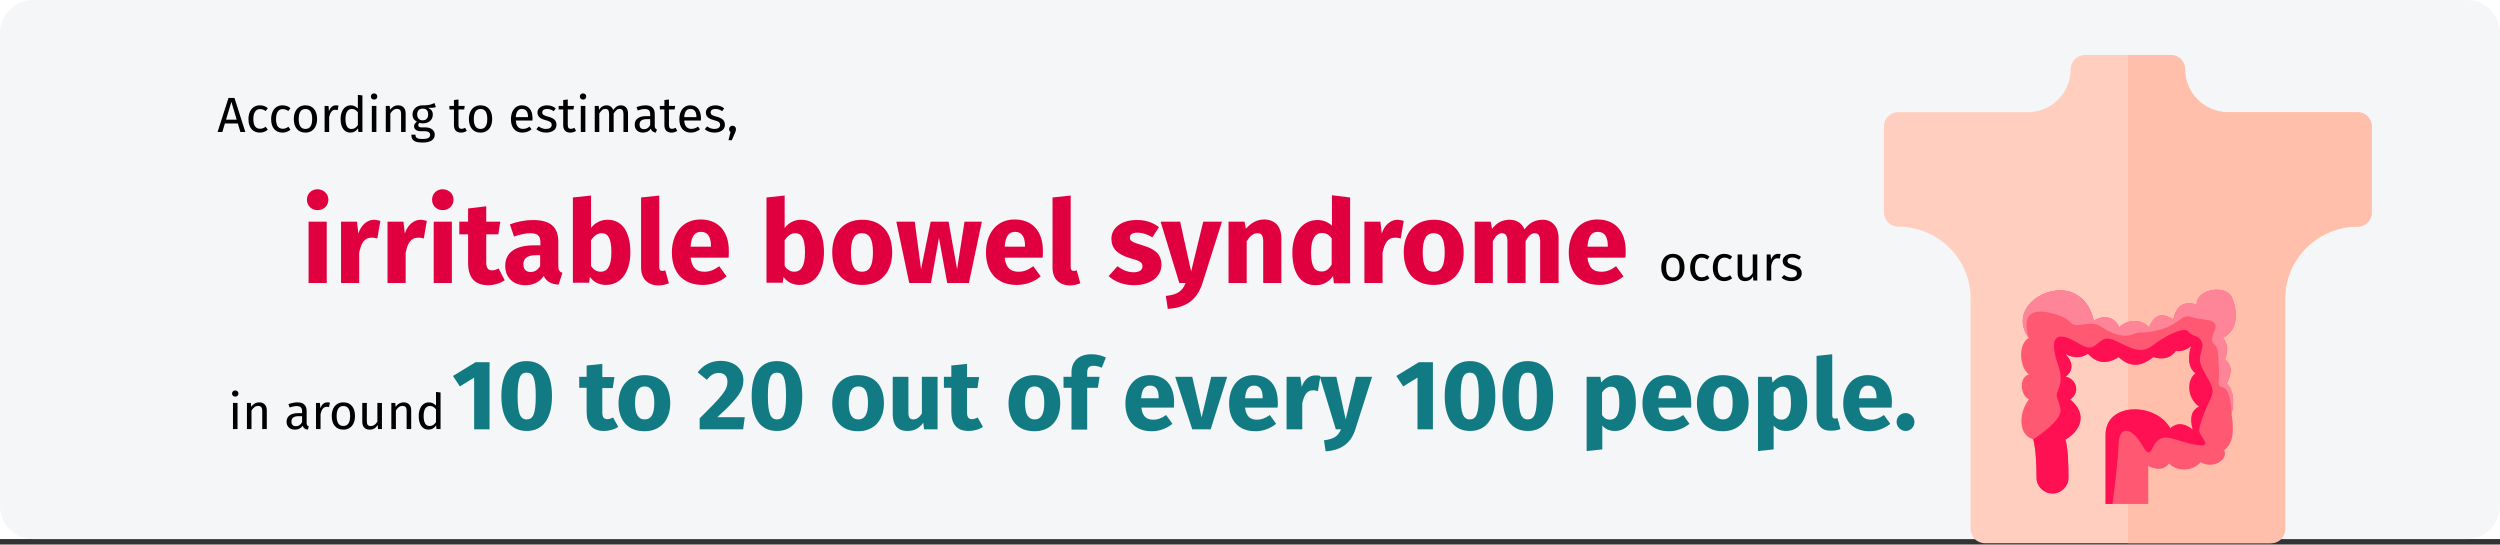 <?xml version="1.0" encoding="UTF-8"?>
<svg width="909px" height="198px" viewBox="0 0 909 198" version="1.1" xmlns="http://www.w3.org/2000/svg" xmlns:xlink="http://www.w3.org/1999/xlink">
    <rect x="0" y="0" width="909" height="198" fill="#333333" stroke="none"/>
    <title>reizdarmsyndrom-haeufigkeit-en</title>
    <g id="Page-1" stroke="none" stroke-width="1" fill="none" fill-rule="evenodd">
        <g id="vorlage" transform="translate(2, -2246)">
            <g id="reizdarmsyndrom-haeufigkeit-en" transform="translate(-2, 2246)">
                <g id="reizdarmsyndrom">
                    <rect id="Rectangle" fill="#FFFFFF" x="0" y="0" width="909" height="196"></rect>
                    <g id="Group">
                        <g id="Mask" fill="#F5F6F7">
                            <path d="M12,0 L897,0 C903.6,0 909,5.4 909,12 L909,184 C909,190.6 903.6,196 897,196 L12,196 C5.4,196 0,190.6 0,184 L0,12 C0,5.4 5.4,0 12,0 Z" id="path-1_00000008859091395191851460000014641249945709297340_"></path>
                        </g>
                        <g id="urticaria" transform="translate(685, 20)" fill-rule="nonzero">
                            <g id="Group">
                                <path d="M172.2,20.8 L125.1,20.8 C116.5,20.8 109.5,13.8 109.5,5.2 C109.5,2.3 107.2,8.8817842e-16 104.3,8.8817842e-16 L73.1,8.8817842e-16 C70.2,8.8817842e-16 67.9,2.3 67.9,5.2 C67.9,13.8 60.9,20.8 52.3,20.8 L5.2,20.8 C2.3,20.8 0,23.1 0,26 L0,57.2 C0,60.1 2.3,62.4 5.2,62.4 C19.5,62.4 31.5,74 31.5,88.4 L31.5,172.3 C31.5,175.2 33.8,177.5 36.7,177.5 L140.7,177.5 C143.6,177.5 145.9,175.2 145.9,172.3 L145.9,88.4 C145.9,74.1 157.9,62.4 172.2,62.4 C175.1,62.4 177.4,60.1 177.4,57.2 L177.4,26 C177.4,23.1 175.1,20.8 172.2,20.8 Z" id="Path" fill="#FFCEBF"></path>
                                <path d="M177.4,26 L177.4,57.2 C177.4,60.1 175.1,62.4 172.2,62.4 C157.9,62.4 145.9,74 145.9,88.4 L145.9,172.3 C145.9,175.2 143.6,177.5 140.7,177.5 L88.7,177.5 L88.7,0 L104.3,0 C107.2,0 109.5,2.3 109.5,5.2 C109.5,13.8 116.5,20.8 125.1,20.8 L172.2,20.8 C175.1,20.8 177.4,23.1 177.4,26 Z" id="Path_00000013911164620039638170000009014705303117204123_" fill="#FFBFAB"></path>
                                <g id="colon" transform="translate(49.877, 85.328)">
                                    <path d="M4.419,54.411 C5.319,57.611 5.619,63.511 5.619,68.411 C5.619,71.511 8.219,74.111 11.419,74.111 C14.619,74.111 17.219,71.511 17.219,68.411 C17.219,63.411 17.019,57.511 16.119,54.511 C21.519,51.411 24.419,45.311 17.819,39.911 C21.319,37.711 20.519,32.711 16.219,31.611 C18.819,29.711 19.219,26.511 16.019,23.311 C19.019,25.011 21.719,24.911 24.319,23.311 C27.419,26.711 31.019,27.311 35.519,24.511 C39.019,27.911 43.119,28.511 48.019,24.511 C51.219,25.411 54.119,25.211 56.219,22.311 C58.119,22.511 60.019,22.011 61.819,20.511 C60.919,23.311 60.219,28.011 63.419,30.411 C60.319,32.611 60.119,39.211 64.719,42.511 C61.919,43.811 61.219,46.611 62.419,50.911 C59.619,48.611 56.819,48.111 54.219,50.411 C49.019,40.911 30.719,40.811 30.719,52.711 L30.719,77.911 L46.219,77.911 L46.219,64.111 C49.319,65.611 51.919,65.611 53.819,63.211 C56.819,66.311 62.519,66.011 65.319,62.711 C69.619,65.411 75.519,61.811 73.819,58.311 C77.319,55.811 77.419,50.911 76.519,45.311 C77.619,40.411 77.219,36.611 74.819,34.111 C76.619,30.411 76.819,27.411 74.119,25.311 C75.319,22.411 75.319,19.811 73.319,17.511 C78.319,15.211 79.319,9.011 76.519,2.511 C74.019,-1.989 63.619,-0.089 63.819,5.411 C59.319,4.011 56.419,5.711 55.319,10.811 C51.719,8.511 48.619,8.511 46.519,13.711 C44.019,10.711 38.919,10.511 35.619,13.711 C34.519,10.311 30.219,8.711 26.419,11.311 C24.619,2.411 16.919,-2.489 7.519,1.811 C-0.381,5.911 -0.881,12.911 2.819,17.511 C-1.281,19.811 -0.581,28.311 2.819,30.811 C-1.181,32.011 0.019,39.011 2.919,39.811 C-0.681,44.211 -1.481,52.711 4.419,54.411 L4.419,54.411 Z" id="Path_00000035524798407526449370000015994773785847879085_" fill="#FF5872"></path>
                                    <path d="M65.719,28.211 C63.719,23.911 66.719,21.811 65.719,19.111 C64.719,16.411 62.419,17.311 60.819,15.211 C59.219,13.111 51.619,17.311 47.619,20.411 C43.719,23.511 39.719,21.211 35.019,18.911 C30.319,16.611 29.919,18.111 26.719,20.411 C23.519,22.711 20.019,17.911 15.319,17.111 C10.619,16.311 11.819,22.511 13.119,26.411 C14.519,30.311 14.919,33.211 13.519,36.311 C12.119,39.411 13.719,39.411 14.319,43.611 C14.919,47.811 4.419,54.411 4.419,54.411 C5.319,57.611 5.619,63.511 5.619,68.411 C5.619,71.511 8.219,74.111 11.419,74.111 C14.619,74.111 17.219,71.511 17.219,68.411 C17.219,63.411 17.019,57.511 16.119,54.511 C21.519,51.411 24.419,45.311 17.819,39.911 C21.319,37.711 20.519,32.711 16.219,31.611 C18.819,29.711 19.219,26.511 16.019,23.311 C19.019,25.011 21.719,24.911 24.319,23.311 C27.419,26.711 31.019,27.311 35.519,24.511 C39.019,27.911 43.119,28.511 48.019,24.511 C51.219,25.411 54.119,25.211 56.219,22.311 C58.119,22.511 60.019,22.011 61.819,20.511 C60.919,23.311 60.219,28.011 63.419,30.411 C60.319,32.611 60.119,39.211 64.719,42.511 C61.919,43.811 61.219,46.611 62.419,50.911 C59.619,48.611 56.819,48.111 54.219,50.411 C49.019,40.911 30.719,40.811 30.719,52.711 L30.719,77.911 L33.219,77.911 C34.019,71.811 35.319,61.511 35.419,56.411 C35.619,48.911 40.419,50.311 43.919,56.411 C47.419,62.511 46.919,56.911 50.019,54.611 C53.119,52.311 57.119,55.411 63.619,56.411 C70.119,57.511 65.219,53.611 64.819,51.611 C64.419,49.611 67.419,42.611 69.119,39.111 C70.819,35.511 67.619,32.511 65.719,28.211 Z" id="Path_00000026864381955585357880000015890848689373967545_" fill="#FF1053"></path>
                                    <path d="M74.819,34.111 C76.619,30.411 76.819,27.411 74.119,25.311 C75.319,22.411 75.319,19.811 73.319,17.511 C78.319,15.211 79.319,9.011 76.519,2.511 C74.019,-1.989 63.619,-0.089 63.819,5.411 C59.319,4.011 56.419,5.711 55.319,10.811 C51.719,8.511 48.619,8.511 46.519,13.711 C44.019,10.711 38.919,10.511 35.619,13.711 C34.519,10.311 30.219,8.711 26.419,11.311 C24.619,2.411 16.919,-2.489 7.519,1.811 C-0.381,5.911 -0.881,12.911 2.819,17.511 C2.819,17.511 -1.581,6.111 9.419,8.211 C20.419,10.311 16.319,13.711 22.019,12.711 C27.719,11.711 28.319,13.111 30.919,14.611 C33.519,16.111 37.419,17.511 40.719,16.211 C44.019,14.811 42.919,16.411 50.119,14.611 C57.419,12.811 58.419,8.611 61.919,9.911 C65.419,11.311 72.319,10.111 70.419,14.611 C68.519,19.111 69.719,19.211 70.719,20.411 C71.719,21.611 71.519,22.511 71.919,28.211 C72.319,33.911 70.619,34.811 73.519,35.611 C76.419,36.511 76.519,45.211 76.519,45.211 C77.719,40.311 77.219,36.511 74.819,34.111 L74.819,34.111 Z" id="Path_00000093140399108290201760000006207271207568140718_" fill="#FE8598"></path>
                                </g>
                            </g>
                        </g>
                    </g>
                </g>
                <path d="M80.836,48 L81.772,44.886 L86.47,44.886 L87.406,48 L89.206,48 L85.246,35.598 L83.086,35.598 L79.108,48 L80.836,48 Z M86.056,43.5 L82.186,43.5 L84.13,37.02 L86.056,43.5 Z M94.48,48.216 C95.548,48.216 96.514,47.868 97.378,47.172 L97.378,47.172 L96.622,46.092 C96.238,46.344 95.89,46.527 95.578,46.641 C95.266,46.755 94.924,46.812 94.552,46.812 C93.772,46.812 93.172,46.527 92.752,45.957 C92.332,45.387 92.122,44.502 92.122,43.302 C92.122,42.102 92.335,41.196 92.761,40.584 C93.187,39.972 93.784,39.666 94.552,39.666 C94.936,39.666 95.287,39.723 95.605,39.837 C95.923,39.951 96.25,40.128 96.586,40.368 L96.586,40.368 L97.378,39.324 C96.946,38.964 96.496,38.703 96.028,38.541 C95.56,38.379 95.044,38.298 94.48,38.298 C93.628,38.298 92.893,38.508 92.275,38.928 C91.657,39.348 91.18,39.936 90.844,40.692 C90.508,41.448 90.34,42.33 90.34,43.338 C90.34,44.862 90.709,46.056 91.447,46.92 C92.185,47.784 93.196,48.216 94.48,48.216 Z M102.724,48.216 C103.792,48.216 104.758,47.868 105.622,47.172 L105.622,47.172 L104.866,46.092 C104.482,46.344 104.134,46.527 103.822,46.641 C103.51,46.755 103.168,46.812 102.796,46.812 C102.016,46.812 101.416,46.527 100.996,45.957 C100.576,45.387 100.366,44.502 100.366,43.302 C100.366,42.102 100.579,41.196 101.005,40.584 C101.431,39.972 102.028,39.666 102.796,39.666 C103.18,39.666 103.531,39.723 103.849,39.837 C104.167,39.951 104.494,40.128 104.83,40.368 L104.83,40.368 L105.622,39.324 C105.19,38.964 104.74,38.703 104.272,38.541 C103.804,38.379 103.288,38.298 102.724,38.298 C101.872,38.298 101.137,38.508 100.519,38.928 C99.901,39.348 99.424,39.936 99.088,40.692 C98.752,41.448 98.584,42.33 98.584,43.338 C98.584,44.862 98.953,46.056 99.691,46.92 C100.429,47.784 101.44,48.216 102.724,48.216 Z M111.058,48.216 C111.934,48.216 112.69,48.009 113.326,47.595 C113.962,47.181 114.448,46.599 114.784,45.849 C115.12,45.099 115.288,44.232 115.288,43.248 C115.288,41.724 114.919,40.518 114.181,39.63 C113.443,38.742 112.408,38.298 111.076,38.298 C110.188,38.298 109.426,38.505 108.79,38.919 C108.154,39.333 107.668,39.915 107.332,40.665 C106.996,41.415 106.828,42.282 106.828,43.266 C106.828,44.79 107.2,45.996 107.944,46.884 C108.688,47.772 109.726,48.216 111.058,48.216 Z M111.058,46.884 C109.426,46.884 108.61,45.678 108.61,43.266 C108.61,40.842 109.432,39.63 111.076,39.63 C112.696,39.63 113.506,40.836 113.506,43.248 C113.506,45.672 112.69,46.884 111.058,46.884 Z M119.68,48 L119.68,42.582 C119.884,41.67 120.166,40.998 120.526,40.566 C120.886,40.134 121.36,39.918 121.948,39.918 C122.212,39.918 122.488,39.954 122.776,40.026 L122.776,40.026 L123.082,38.406 C122.794,38.334 122.482,38.298 122.146,38.298 C121.57,38.298 121.066,38.478 120.634,38.838 C120.202,39.198 119.86,39.732 119.608,40.44 L119.608,40.44 L119.446,38.514 L118.024,38.514 L118.024,48 L119.68,48 Z M127.42,48.216 C127.996,48.216 128.518,48.081 128.986,47.811 C129.454,47.541 129.844,47.166 130.156,46.686 L130.156,46.686 L130.318,48 L131.776,48 L131.776,34.698 L130.12,34.5 L130.12,39.468 C129.388,38.688 128.536,38.298 127.564,38.298 C126.808,38.298 126.148,38.511 125.584,38.937 C125.02,39.363 124.588,39.954 124.288,40.71 C123.988,41.466 123.838,42.33 123.838,43.302 C123.838,44.802 124.153,45.996 124.783,46.884 C125.413,47.772 126.292,48.216 127.42,48.216 Z M127.78,46.902 C127.084,46.902 126.55,46.602 126.178,46.002 C125.806,45.402 125.62,44.49 125.62,43.266 C125.62,42.054 125.821,41.142 126.223,40.53 C126.625,39.918 127.192,39.612 127.924,39.612 C128.368,39.612 128.767,39.717 129.121,39.927 C129.475,40.137 129.808,40.446 130.12,40.854 L130.12,40.854 L130.12,45.498 C129.784,45.966 129.436,46.317 129.076,46.551 C128.716,46.785 128.284,46.902 127.78,46.902 Z M136.006,36.21 C136.354,36.21 136.636,36.105 136.852,35.895 C137.068,35.685 137.176,35.418 137.176,35.094 C137.176,34.77 137.068,34.5 136.852,34.284 C136.636,34.068 136.354,33.96 136.006,33.96 C135.67,33.96 135.394,34.068 135.178,34.284 C134.962,34.5 134.854,34.77 134.854,35.094 C134.854,35.418 134.962,35.685 135.178,35.895 C135.394,36.105 135.67,36.21 136.006,36.21 Z M136.852,48 L136.852,38.514 L135.196,38.514 L135.196,48 L136.852,48 Z M141.928,48 L141.928,41.268 C142.264,40.728 142.624,40.314 143.008,40.026 C143.392,39.738 143.836,39.594 144.34,39.594 C144.832,39.594 145.204,39.732 145.456,40.008 C145.708,40.284 145.834,40.758 145.834,41.43 L145.834,41.43 L145.834,48 L147.49,48 L147.49,41.196 C147.49,40.296 147.247,39.588 146.761,39.072 C146.275,38.556 145.6,38.298 144.736,38.298 C144.136,38.298 143.587,38.442 143.089,38.73 C142.591,39.018 142.174,39.414 141.838,39.918 L141.838,39.918 L141.694,38.514 L140.272,38.514 L140.272,48 L141.928,48 Z M153.628,51.834 C155.08,51.834 156.184,51.585 156.94,51.087 C157.696,50.589 158.074,49.878 158.074,48.954 C158.074,48.45 157.939,48 157.669,47.604 C157.399,47.208 157.018,46.896 156.526,46.668 C156.034,46.44 155.47,46.326 154.834,46.326 L154.834,46.326 L153.322,46.326 C152.494,46.326 152.08,46.068 152.08,45.552 C152.08,45.384 152.122,45.219 152.206,45.057 C152.29,44.895 152.404,44.766 152.548,44.67 C152.92,44.79 153.322,44.85 153.754,44.85 C154.87,44.85 155.752,44.55 156.4,43.95 C157.048,43.35 157.372,42.576 157.372,41.628 C157.372,40.536 156.814,39.738 155.698,39.234 C156.322,39.234 156.85,39.216 157.282,39.18 C157.714,39.144 158.11,39.066 158.47,38.946 L158.47,38.946 L157.984,37.452 C157.504,37.668 157.099,37.833 156.769,37.947 C156.439,38.061 156.022,38.151 155.518,38.217 C155.014,38.283 154.39,38.31 153.646,38.298 C152.962,38.298 152.341,38.439 151.783,38.721 C151.225,39.003 150.787,39.396 150.469,39.9 C150.151,40.404 149.992,40.974 149.992,41.61 C149.992,42.222 150.121,42.741 150.379,43.167 C150.637,43.593 151.042,43.95 151.594,44.238 C151.258,44.466 151,44.724 150.82,45.012 C150.64,45.3 150.55,45.6 150.55,45.912 C150.55,46.428 150.757,46.857 151.171,47.199 C151.585,47.541 152.194,47.712 152.998,47.712 L152.998,47.712 L154.492,47.712 C155.092,47.712 155.56,47.826 155.896,48.054 C156.232,48.282 156.4,48.618 156.4,49.062 C156.4,49.554 156.187,49.923 155.761,50.169 C155.335,50.415 154.624,50.538 153.628,50.538 C152.944,50.538 152.416,50.481 152.044,50.367 C151.672,50.253 151.414,50.085 151.27,49.863 C151.126,49.641 151.054,49.338 151.054,48.954 L151.054,48.954 L149.56,48.954 C149.56,49.614 149.686,50.154 149.938,50.574 C150.19,50.994 150.613,51.309 151.207,51.519 C151.801,51.729 152.608,51.834 153.628,51.834 Z M153.682,43.752 C153.046,43.752 152.554,43.557 152.206,43.167 C151.858,42.777 151.684,42.258 151.684,41.61 C151.684,40.974 151.855,40.461 152.197,40.071 C152.539,39.681 153.022,39.486 153.646,39.486 C155.002,39.486 155.68,40.188 155.68,41.592 C155.68,42.276 155.509,42.807 155.167,43.185 C154.825,43.563 154.33,43.752 153.682,43.752 Z M167.614,48.216 C168.406,48.216 169.114,48 169.738,47.568 L169.738,47.568 L169.108,46.47 C168.64,46.722 168.22,46.848 167.848,46.848 C167.44,46.848 167.149,46.737 166.975,46.515 C166.801,46.293 166.714,45.936 166.714,45.444 L166.714,45.444 L166.714,39.792 L168.784,39.792 L168.964,38.514 L166.714,38.514 L166.714,36.174 L165.058,36.372 L165.058,38.514 L163.402,38.514 L163.402,39.792 L165.058,39.792 L165.058,45.516 C165.058,46.392 165.283,47.061 165.733,47.523 C166.183,47.985 166.81,48.216 167.614,48.216 Z M174.724,48.216 C175.6,48.216 176.356,48.009 176.992,47.595 C177.628,47.181 178.114,46.599 178.45,45.849 C178.786,45.099 178.954,44.232 178.954,43.248 C178.954,41.724 178.585,40.518 177.847,39.63 C177.109,38.742 176.074,38.298 174.742,38.298 C173.854,38.298 173.092,38.505 172.456,38.919 C171.82,39.333 171.334,39.915 170.998,40.665 C170.662,41.415 170.494,42.282 170.494,43.266 C170.494,44.79 170.866,45.996 171.61,46.884 C172.354,47.772 173.392,48.216 174.724,48.216 Z M174.724,46.884 C173.092,46.884 172.276,45.678 172.276,43.266 C172.276,40.842 173.098,39.63 174.742,39.63 C176.362,39.63 177.172,40.836 177.172,43.248 C177.172,45.672 176.356,46.884 174.724,46.884 Z M189.97,48.216 C191.17,48.216 192.274,47.82 193.282,47.028 L193.282,47.028 L192.562,46.038 C192.142,46.326 191.74,46.536 191.356,46.668 C190.972,46.8 190.552,46.866 190.096,46.866 C189.376,46.866 188.788,46.62 188.332,46.128 C187.876,45.636 187.612,44.868 187.54,43.824 L187.54,43.824 L193.588,43.824 C193.612,43.536 193.624,43.254 193.624,42.978 C193.624,41.514 193.288,40.368 192.616,39.54 C191.944,38.712 190.978,38.298 189.718,38.298 C188.914,38.298 188.215,38.514 187.621,38.946 C187.027,39.378 186.571,39.975 186.253,40.737 C185.935,41.499 185.776,42.372 185.776,43.356 C185.776,44.868 186.145,46.056 186.883,46.92 C187.621,47.784 188.65,48.216 189.97,48.216 Z M191.986,42.6 L187.54,42.6 C187.66,40.608 188.398,39.612 189.754,39.612 C190.498,39.612 191.056,39.858 191.428,40.35 C191.8,40.842 191.986,41.556 191.986,42.492 L191.986,42.492 L191.986,42.6 Z M198.592,48.216 C199.636,48.216 200.521,47.97 201.247,47.478 C201.973,46.986 202.336,46.272 202.336,45.336 C202.336,44.544 202.075,43.92 201.553,43.464 C201.031,43.008 200.242,42.648 199.186,42.384 C198.418,42.18 197.887,41.97 197.593,41.754 C197.299,41.538 197.152,41.238 197.152,40.854 C197.152,40.47 197.308,40.167 197.62,39.945 C197.932,39.723 198.358,39.612 198.898,39.612 C199.33,39.612 199.741,39.678 200.131,39.81 C200.521,39.942 200.932,40.146 201.364,40.422 L201.364,40.422 L202.066,39.378 C201.598,39.018 201.106,38.748 200.59,38.568 C200.074,38.388 199.492,38.298 198.844,38.298 C198.196,38.298 197.611,38.409 197.089,38.631 C196.567,38.853 196.159,39.165 195.865,39.567 C195.571,39.969 195.424,40.416 195.424,40.908 C195.424,41.592 195.649,42.156 196.099,42.6 C196.549,43.044 197.278,43.398 198.286,43.662 C198.91,43.83 199.384,43.989 199.708,44.139 C200.032,44.289 200.26,44.463 200.392,44.661 C200.524,44.859 200.59,45.12 200.59,45.444 C200.59,45.888 200.407,46.239 200.041,46.497 C199.675,46.755 199.18,46.884 198.556,46.884 C197.584,46.884 196.696,46.578 195.892,45.966 L195.892,45.966 L195.01,46.974 C195.958,47.802 197.152,48.216 198.592,48.216 Z M207.34,48.216 C208.132,48.216 208.84,48 209.464,47.568 L209.464,47.568 L208.834,46.47 C208.366,46.722 207.946,46.848 207.574,46.848 C207.166,46.848 206.875,46.737 206.701,46.515 C206.527,46.293 206.44,45.936 206.44,45.444 L206.44,45.444 L206.44,39.792 L208.51,39.792 L208.69,38.514 L206.44,38.514 L206.44,36.174 L204.784,36.372 L204.784,38.514 L203.128,38.514 L203.128,39.792 L204.784,39.792 L204.784,45.516 C204.784,46.392 205.009,47.061 205.459,47.523 C205.909,47.985 206.536,48.216 207.34,48.216 Z M211.984,36.21 C212.332,36.21 212.614,36.105 212.83,35.895 C213.046,35.685 213.154,35.418 213.154,35.094 C213.154,34.77 213.046,34.5 212.83,34.284 C212.614,34.068 212.332,33.96 211.984,33.96 C211.648,33.96 211.372,34.068 211.156,34.284 C210.94,34.5 210.832,34.77 210.832,35.094 C210.832,35.418 210.94,35.685 211.156,35.895 C211.372,36.105 211.648,36.21 211.984,36.21 Z M212.83,48 L212.83,38.514 L211.174,38.514 L211.174,48 L212.83,48 Z M217.906,48 L217.906,41.268 C218.266,40.704 218.608,40.284 218.932,40.008 C219.256,39.732 219.658,39.594 220.138,39.594 C221.026,39.594 221.47,40.206 221.47,41.43 L221.47,41.43 L221.47,48 L223.126,48 L223.126,41.268 C223.498,40.692 223.846,40.269 224.17,39.999 C224.494,39.729 224.89,39.594 225.358,39.594 C226.246,39.594 226.69,40.206 226.69,41.43 L226.69,41.43 L226.69,48 L228.346,48 L228.346,41.196 C228.346,40.308 228.112,39.603 227.644,39.081 C227.176,38.559 226.552,38.298 225.772,38.298 C225.16,38.298 224.629,38.445 224.179,38.739 C223.729,39.033 223.318,39.456 222.946,40.008 C222.766,39.468 222.469,39.048 222.055,38.748 C221.641,38.448 221.14,38.298 220.552,38.298 C219.436,38.298 218.524,38.832 217.816,39.9 L217.816,39.9 L217.672,38.514 L216.25,38.514 L216.25,48 L217.906,48 Z M238.48,48.216 L238.858,47.064 C238.594,46.968 238.396,46.827 238.264,46.641 C238.132,46.455 238.066,46.17 238.066,45.786 L238.066,45.786 L238.066,41.448 C238.066,40.44 237.79,39.663 237.238,39.117 C236.686,38.571 235.852,38.298 234.736,38.298 C233.728,38.298 232.636,38.514 231.46,38.946 L231.46,38.946 L231.874,40.152 C232.882,39.816 233.734,39.648 234.43,39.648 C235.102,39.648 235.6,39.792 235.924,40.08 C236.248,40.368 236.41,40.848 236.41,41.52 L236.41,41.52 L236.41,42.222 L234.952,42.222 C233.62,42.222 232.591,42.492 231.865,43.032 C231.139,43.572 230.776,44.346 230.776,45.354 C230.776,46.206 231.046,46.896 231.586,47.424 C232.126,47.952 232.864,48.216 233.8,48.216 C235.048,48.216 235.99,47.742 236.626,46.794 C236.77,47.25 236.992,47.586 237.292,47.802 C237.592,48.018 237.988,48.156 238.48,48.216 L238.48,48.216 Z M234.178,46.974 C233.638,46.974 233.23,46.83 232.954,46.542 C232.678,46.254 232.54,45.828 232.54,45.264 C232.54,43.968 233.416,43.32 235.168,43.32 L235.168,43.32 L236.41,43.32 L236.41,45.498 C235.87,46.482 235.126,46.974 234.178,46.974 Z M244.132,48.216 C244.924,48.216 245.632,48 246.256,47.568 L246.256,47.568 L245.626,46.47 C245.158,46.722 244.738,46.848 244.366,46.848 C243.958,46.848 243.667,46.737 243.493,46.515 C243.319,46.293 243.232,45.936 243.232,45.444 L243.232,45.444 L243.232,39.792 L245.302,39.792 L245.482,38.514 L243.232,38.514 L243.232,36.174 L241.576,36.372 L241.576,38.514 L239.92,38.514 L239.92,39.792 L241.576,39.792 L241.576,45.516 C241.576,46.392 241.801,47.061 242.251,47.523 C242.701,47.985 243.328,48.216 244.132,48.216 Z M251.206,48.216 C252.406,48.216 253.51,47.82 254.518,47.028 L254.518,47.028 L253.798,46.038 C253.378,46.326 252.976,46.536 252.592,46.668 C252.208,46.8 251.788,46.866 251.332,46.866 C250.612,46.866 250.024,46.62 249.568,46.128 C249.112,45.636 248.848,44.868 248.776,43.824 L248.776,43.824 L254.824,43.824 C254.848,43.536 254.86,43.254 254.86,42.978 C254.86,41.514 254.524,40.368 253.852,39.54 C253.18,38.712 252.214,38.298 250.954,38.298 C250.15,38.298 249.451,38.514 248.857,38.946 C248.263,39.378 247.807,39.975 247.489,40.737 C247.171,41.499 247.012,42.372 247.012,43.356 C247.012,44.868 247.381,46.056 248.119,46.92 C248.857,47.784 249.886,48.216 251.206,48.216 Z M253.222,42.6 L248.776,42.6 C248.896,40.608 249.634,39.612 250.99,39.612 C251.734,39.612 252.292,39.858 252.664,40.35 C253.036,40.842 253.222,41.556 253.222,42.492 L253.222,42.492 L253.222,42.6 Z M259.828,48.216 C260.872,48.216 261.757,47.97 262.483,47.478 C263.209,46.986 263.572,46.272 263.572,45.336 C263.572,44.544 263.311,43.92 262.789,43.464 C262.267,43.008 261.478,42.648 260.422,42.384 C259.654,42.18 259.123,41.97 258.829,41.754 C258.535,41.538 258.388,41.238 258.388,40.854 C258.388,40.47 258.544,40.167 258.856,39.945 C259.168,39.723 259.594,39.612 260.134,39.612 C260.566,39.612 260.977,39.678 261.367,39.81 C261.757,39.942 262.168,40.146 262.6,40.422 L262.6,40.422 L263.302,39.378 C262.834,39.018 262.342,38.748 261.826,38.568 C261.31,38.388 260.728,38.298 260.08,38.298 C259.432,38.298 258.847,38.409 258.325,38.631 C257.803,38.853 257.395,39.165 257.101,39.567 C256.807,39.969 256.66,40.416 256.66,40.908 C256.66,41.592 256.885,42.156 257.335,42.6 C257.785,43.044 258.514,43.398 259.522,43.662 C260.146,43.83 260.62,43.989 260.944,44.139 C261.268,44.289 261.496,44.463 261.628,44.661 C261.76,44.859 261.826,45.12 261.826,45.444 C261.826,45.888 261.643,46.239 261.277,46.497 C260.911,46.755 260.416,46.884 259.792,46.884 C258.82,46.884 257.932,46.578 257.128,45.966 L257.128,45.966 L256.246,46.974 C257.194,47.802 258.388,48.216 259.828,48.216 Z M266.074,50.988 L267.28,48.234 C267.496,47.754 267.604,47.328 267.604,46.956 C267.604,46.608 267.484,46.314 267.244,46.074 C267.004,45.834 266.704,45.714 266.344,45.714 C265.996,45.714 265.702,45.834 265.462,46.074 C265.222,46.314 265.102,46.608 265.102,46.956 C265.102,47.172 265.147,47.37 265.237,47.55 C265.327,47.73 265.45,47.88 265.606,48 L265.606,48 L264.886,50.988 L266.074,50.988 Z" id="Accordingtoestimates," fill="#000000" fill-rule="nonzero"></path>
                <path d="M85.52,144.21 C85.868,144.21 86.15,144.105 86.366,143.895 C86.582,143.685 86.69,143.418 86.69,143.094 C86.69,142.77 86.582,142.5 86.366,142.284 C86.15,142.068 85.868,141.96 85.52,141.96 C85.184,141.96 84.908,142.068 84.692,142.284 C84.476,142.5 84.368,142.77 84.368,143.094 C84.368,143.418 84.476,143.685 84.692,143.895 C84.908,144.105 85.184,144.21 85.52,144.21 Z M86.366,156 L86.366,146.514 L84.71,146.514 L84.71,156 L86.366,156 Z M91.442,156 L91.442,149.268 C91.778,148.728 92.138,148.314 92.522,148.026 C92.906,147.738 93.35,147.594 93.854,147.594 C94.346,147.594 94.718,147.732 94.97,148.008 C95.222,148.284 95.348,148.758 95.348,149.43 L95.348,149.43 L95.348,156 L97.004,156 L97.004,149.196 C97.004,148.296 96.761,147.588 96.275,147.072 C95.789,146.556 95.114,146.298 94.25,146.298 C93.65,146.298 93.101,146.442 92.603,146.73 C92.105,147.018 91.688,147.414 91.352,147.918 L91.352,147.918 L91.208,146.514 L89.786,146.514 L89.786,156 L91.442,156 Z M111.908,156.216 L112.286,155.064 C112.022,154.968 111.824,154.827 111.692,154.641 C111.56,154.455 111.494,154.17 111.494,153.786 L111.494,153.786 L111.494,149.448 C111.494,148.44 111.218,147.663 110.666,147.117 C110.114,146.571 109.28,146.298 108.164,146.298 C107.156,146.298 106.064,146.514 104.888,146.946 L104.888,146.946 L105.302,148.152 C106.31,147.816 107.162,147.648 107.858,147.648 C108.53,147.648 109.028,147.792 109.352,148.08 C109.676,148.368 109.838,148.848 109.838,149.52 L109.838,149.52 L109.838,150.222 L108.38,150.222 C107.048,150.222 106.019,150.492 105.293,151.032 C104.567,151.572 104.204,152.346 104.204,153.354 C104.204,154.206 104.474,154.896 105.014,155.424 C105.554,155.952 106.292,156.216 107.228,156.216 C108.476,156.216 109.418,155.742 110.054,154.794 C110.198,155.25 110.42,155.586 110.72,155.802 C111.02,156.018 111.416,156.156 111.908,156.216 L111.908,156.216 Z M107.606,154.974 C107.066,154.974 106.658,154.83 106.382,154.542 C106.106,154.254 105.968,153.828 105.968,153.264 C105.968,151.968 106.844,151.32 108.596,151.32 L108.596,151.32 L109.838,151.32 L109.838,153.498 C109.298,154.482 108.554,154.974 107.606,154.974 Z M116.552,156 L116.552,150.582 C116.756,149.67 117.038,148.998 117.398,148.566 C117.758,148.134 118.232,147.918 118.82,147.918 C119.084,147.918 119.36,147.954 119.648,148.026 L119.648,148.026 L119.954,146.406 C119.666,146.334 119.354,146.298 119.018,146.298 C118.442,146.298 117.938,146.478 117.506,146.838 C117.074,147.198 116.732,147.732 116.48,148.44 L116.48,148.44 L116.318,146.514 L114.896,146.514 L114.896,156 L116.552,156 Z M124.85,156.216 C125.726,156.216 126.482,156.009 127.118,155.595 C127.754,155.181 128.24,154.599 128.576,153.849 C128.912,153.099 129.08,152.232 129.08,151.248 C129.08,149.724 128.711,148.518 127.973,147.63 C127.235,146.742 126.2,146.298 124.868,146.298 C123.98,146.298 123.218,146.505 122.582,146.919 C121.946,147.333 121.46,147.915 121.124,148.665 C120.788,149.415 120.62,150.282 120.62,151.266 C120.62,152.79 120.992,153.996 121.736,154.884 C122.48,155.772 123.518,156.216 124.85,156.216 Z M124.85,154.884 C123.218,154.884 122.402,153.678 122.402,151.266 C122.402,148.842 123.224,147.63 124.868,147.63 C126.488,147.63 127.298,148.836 127.298,151.248 C127.298,153.672 126.482,154.884 124.85,154.884 Z M134.372,156.216 C135.044,156.216 135.614,156.081 136.082,155.811 C136.55,155.541 136.964,155.112 137.324,154.524 L137.324,154.524 L137.45,156 L138.872,156 L138.872,146.514 L137.216,146.514 L137.216,153.282 C136.556,154.374 135.764,154.92 134.84,154.92 C134.324,154.92 133.952,154.785 133.724,154.515 C133.496,154.245 133.382,153.786 133.382,153.138 L133.382,153.138 L133.382,146.514 L131.726,146.514 L131.726,153.318 C131.726,154.242 131.96,154.956 132.428,155.46 C132.896,155.964 133.544,156.216 134.372,156.216 Z M143.948,156 L143.948,149.268 C144.284,148.728 144.644,148.314 145.028,148.026 C145.412,147.738 145.856,147.594 146.36,147.594 C146.852,147.594 147.224,147.732 147.476,148.008 C147.728,148.284 147.854,148.758 147.854,149.43 L147.854,149.43 L147.854,156 L149.51,156 L149.51,149.196 C149.51,148.296 149.267,147.588 148.781,147.072 C148.295,146.556 147.62,146.298 146.756,146.298 C146.156,146.298 145.607,146.442 145.109,146.73 C144.611,147.018 144.194,147.414 143.858,147.918 L143.858,147.918 L143.714,146.514 L142.292,146.514 L142.292,156 L143.948,156 Z M155.828,156.216 C156.404,156.216 156.926,156.081 157.394,155.811 C157.862,155.541 158.252,155.166 158.564,154.686 L158.564,154.686 L158.726,156 L160.184,156 L160.184,142.698 L158.528,142.5 L158.528,147.468 C157.796,146.688 156.944,146.298 155.972,146.298 C155.216,146.298 154.556,146.511 153.992,146.937 C153.428,147.363 152.996,147.954 152.696,148.71 C152.396,149.466 152.246,150.33 152.246,151.302 C152.246,152.802 152.561,153.996 153.191,154.884 C153.821,155.772 154.7,156.216 155.828,156.216 Z M156.188,154.902 C155.492,154.902 154.958,154.602 154.586,154.002 C154.214,153.402 154.028,152.49 154.028,151.266 C154.028,150.054 154.229,149.142 154.631,148.53 C155.033,147.918 155.6,147.612 156.332,147.612 C156.776,147.612 157.175,147.717 157.529,147.927 C157.883,148.137 158.216,148.446 158.528,148.854 L158.528,148.854 L158.528,153.498 C158.192,153.966 157.844,154.317 157.484,154.551 C157.124,154.785 156.692,154.902 156.188,154.902 Z" id="inaround" fill="#000000" fill-rule="nonzero"></path>
                <path d="M608.256,102.216 C609.132,102.216 609.888,102.009 610.524,101.595 C611.16,101.181 611.646,100.599 611.982,99.849 C612.318,99.099 612.486,98.232 612.486,97.248 C612.486,95.724 612.117,94.518 611.379,93.63 C610.641,92.742 609.606,92.298 608.274,92.298 C607.386,92.298 606.624,92.505 605.988,92.919 C605.352,93.333 604.866,93.915 604.53,94.665 C604.194,95.415 604.026,96.282 604.026,97.266 C604.026,98.79 604.398,99.996 605.142,100.884 C605.886,101.772 606.924,102.216 608.256,102.216 Z M608.256,100.884 C606.624,100.884 605.808,99.678 605.808,97.266 C605.808,94.842 606.63,93.63 608.274,93.63 C609.894,93.63 610.704,94.836 610.704,97.248 C610.704,99.672 609.888,100.884 608.256,100.884 Z M618.678,102.216 C619.746,102.216 620.712,101.868 621.576,101.172 L621.576,101.172 L620.82,100.092 C620.436,100.344 620.088,100.527 619.776,100.641 C619.464,100.755 619.122,100.812 618.75,100.812 C617.97,100.812 617.37,100.527 616.95,99.957 C616.53,99.387 616.32,98.502 616.32,97.302 C616.32,96.102 616.533,95.196 616.959,94.584 C617.385,93.972 617.982,93.666 618.75,93.666 C619.134,93.666 619.485,93.723 619.803,93.837 C620.121,93.951 620.448,94.128 620.784,94.368 L620.784,94.368 L621.576,93.324 C621.144,92.964 620.694,92.703 620.226,92.541 C619.758,92.379 619.242,92.298 618.678,92.298 C617.826,92.298 617.091,92.508 616.473,92.928 C615.855,93.348 615.378,93.936 615.042,94.692 C614.706,95.448 614.538,96.33 614.538,97.338 C614.538,98.862 614.907,100.056 615.645,100.92 C616.383,101.784 617.394,102.216 618.678,102.216 Z M626.922,102.216 C627.99,102.216 628.956,101.868 629.82,101.172 L629.82,101.172 L629.064,100.092 C628.68,100.344 628.332,100.527 628.02,100.641 C627.708,100.755 627.366,100.812 626.994,100.812 C626.214,100.812 625.614,100.527 625.194,99.957 C624.774,99.387 624.564,98.502 624.564,97.302 C624.564,96.102 624.777,95.196 625.203,94.584 C625.629,93.972 626.226,93.666 626.994,93.666 C627.378,93.666 627.729,93.723 628.047,93.837 C628.365,93.951 628.692,94.128 629.028,94.368 L629.028,94.368 L629.82,93.324 C629.388,92.964 628.938,92.703 628.47,92.541 C628.002,92.379 627.486,92.298 626.922,92.298 C626.07,92.298 625.335,92.508 624.717,92.928 C624.099,93.348 623.622,93.936 623.286,94.692 C622.95,95.448 622.782,96.33 622.782,97.338 C622.782,98.862 623.151,100.056 623.889,100.92 C624.627,101.784 625.638,102.216 626.922,102.216 Z M634.446,102.216 C635.118,102.216 635.688,102.081 636.156,101.811 C636.624,101.541 637.038,101.112 637.398,100.524 L637.398,100.524 L637.524,102 L638.946,102 L638.946,92.514 L637.29,92.514 L637.29,99.282 C636.63,100.374 635.838,100.92 634.914,100.92 C634.398,100.92 634.026,100.785 633.798,100.515 C633.57,100.245 633.456,99.786 633.456,99.138 L633.456,99.138 L633.456,92.514 L631.8,92.514 L631.8,99.318 C631.8,100.242 632.034,100.956 632.502,101.46 C632.97,101.964 633.618,102.216 634.446,102.216 Z M644.022,102 L644.022,96.582 C644.226,95.67 644.508,94.998 644.868,94.566 C645.228,94.134 645.702,93.918 646.29,93.918 C646.554,93.918 646.83,93.954 647.118,94.026 L647.118,94.026 L647.424,92.406 C647.136,92.334 646.824,92.298 646.488,92.298 C645.912,92.298 645.408,92.478 644.976,92.838 C644.544,93.198 644.202,93.732 643.95,94.44 L643.95,94.44 L643.788,92.514 L642.366,92.514 L642.366,102 L644.022,102 Z M651.366,102.216 C652.41,102.216 653.295,101.97 654.021,101.478 C654.747,100.986 655.11,100.272 655.11,99.336 C655.11,98.544 654.849,97.92 654.327,97.464 C653.805,97.008 653.016,96.648 651.96,96.384 C651.192,96.18 650.661,95.97 650.367,95.754 C650.073,95.538 649.926,95.238 649.926,94.854 C649.926,94.47 650.082,94.167 650.394,93.945 C650.706,93.723 651.132,93.612 651.672,93.612 C652.104,93.612 652.515,93.678 652.905,93.81 C653.295,93.942 653.706,94.146 654.138,94.422 L654.138,94.422 L654.84,93.378 C654.372,93.018 653.88,92.748 653.364,92.568 C652.848,92.388 652.266,92.298 651.618,92.298 C650.97,92.298 650.385,92.409 649.863,92.631 C649.341,92.853 648.933,93.165 648.639,93.567 C648.345,93.969 648.198,94.416 648.198,94.908 C648.198,95.592 648.423,96.156 648.873,96.6 C649.323,97.044 650.052,97.398 651.06,97.662 C651.684,97.83 652.158,97.989 652.482,98.139 C652.806,98.289 653.034,98.463 653.166,98.661 C653.298,98.859 653.364,99.12 653.364,99.444 C653.364,99.888 653.181,100.239 652.815,100.497 C652.449,100.755 651.954,100.884 651.33,100.884 C650.358,100.884 649.47,100.578 648.666,99.966 L648.666,99.966 L647.784,100.974 C648.732,101.802 649.926,102.216 651.366,102.216 Z" id="occurs" fill="#000000" fill-rule="nonzero"></path>
                <g id="Group" transform="translate(111.6, 68.8)" fill="#E0003F" fill-rule="nonzero">
                    <path d="M7.8,3.8 C7.8,5.9 6.2,7.6 3.9,7.6 C1.6,7.6 -2.84217094e-14,6 -2.84217094e-14,3.8 C-2.84217094e-14,1.7 1.6,1.42108547e-14 3.9,1.42108547e-14 C6.1,0.1 7.8,1.7 7.8,3.8 Z M7.2,34.1 L0.6,34.1 L0.6,11.8 L7.2,11.8 L7.2,34.1 Z" id="Shape"></path>
                    <path d="M26.7,11.5 L25.6,17.9 C24.9,17.7 24.3,17.6 23.6,17.6 C20.8,17.6 19.7,19.7 19,23.1 L19,34.1 L12.4,34.1 L12.4,11.8 L18.2,11.8 L18.7,16.1 C19.7,13 21.9,11.1 24.5,11.1 C25.3,11.2 26,11.3 26.7,11.5 Z" id="Path"></path>
                    <path d="M43.6,11.5 L42.5,17.9 C41.8,17.7 41.2,17.6 40.5,17.6 C37.7,17.6 36.6,19.7 35.9,23.1 L35.9,34.1 L29.3,34.1 L29.3,11.8 L35.1,11.8 L35.6,16.1 C36.6,13 38.8,11.1 41.4,11.1 C42.2,11.2 42.8,11.3 43.6,11.5 Z" id="Path"></path>
                    <path d="M53.3,3.8 C53.3,5.9 51.7,7.6 49.4,7.6 C47.1,7.6 45.5,6 45.5,3.8 C45.5,1.7 47.1,1.42108547e-14 49.4,1.42108547e-14 C51.7,0.1 53.3,1.7 53.3,3.8 Z M52.7,34.1 L46.1,34.1 L46.1,11.8 L52.7,11.8 L52.7,34.1 Z" id="Shape"></path>
                    <path d="M71.9,33.1 C70.2,34.3 67.9,34.9 65.9,34.9 C61,34.9 58.6,32.1 58.6,26.8 L58.6,16.4 L55.4,16.4 L55.4,11.8 L58.6,11.8 L58.6,7 L65.2,6.2 L65.2,11.8 L70.3,11.8 L69.6,16.4 L65.2,16.4 L65.2,26.6 C65.2,28.7 65.9,29.5 67.3,29.5 C68.1,29.5 68.8,29.3 69.7,28.8 L71.9,33.1 Z" id="Path"></path>
                    <path d="M92.9,30.4 L91.5,34.7 C88.9,34.5 87.1,33.7 86.1,31.5 C84.5,34 82,34.9 79.4,34.9 C74.9,34.9 72.1,32 72.1,27.9 C72.1,23 75.8,20.4 82.6,20.4 L84.9,20.4 L84.9,19.4 C84.9,16.8 83.8,16 81.1,16 C79.7,16 77.5,16.4 75.3,17.2 L73.8,12.8 C76.6,11.7 79.7,11.2 82.2,11.2 C88.7,11.2 91.4,13.9 91.4,19.1 L91.4,27.8 C91.4,29.4 91.8,30 92.9,30.4 Z M84.8,27.9 L84.8,24 L83.2,24 C80.2,24 78.7,25.1 78.7,27.3 C78.7,29.1 79.7,30.1 81.3,30.1 C82.9,30.1 84,29.3 84.8,27.9 Z" id="Shape"></path>
                    <path d="M117.6,23 C117.6,29.9 114.3,34.8 108.7,34.8 C106.2,34.8 104.2,33.7 102.9,31.9 L102.6,34 L96.7,34 L96.7,3 L103.3,2.3 L103.3,14.1 C104.6,12.3 106.8,11.1 109.3,11.1 C114.6,11.1 117.6,15.5 117.6,23 Z M110.7,23 C110.7,17.3 109.2,16 107.1,16 C105.6,16 104.3,17 103.3,18.6 L103.3,27.9 C104.1,29.2 105.4,30 106.8,30 C109.1,30 110.7,28.2 110.7,23 Z" id="Shape"></path>
                    <path d="M121.5,28.5 L121.5,3 L128.1,2.3 L128.1,28.3 C128.1,29.2 128.4,29.7 129.2,29.7 C129.7,29.7 130,29.6 130.3,29.5 L131.6,34.2 C130.6,34.6 129.2,35 127.6,35 C123.8,34.8 121.5,32.5 121.5,28.5 Z" id="Path"></path>
                    <path d="M153.3,24.9 L139.5,24.9 C140,28.9 141.9,30 144.6,30 C146.4,30 148,29.4 149.9,28 L152.6,31.7 C150.4,33.5 147.5,34.8 143.9,34.8 C136.5,34.8 132.7,30 132.7,23 C132.7,16.3 136.4,11 143.1,11 C149.5,11 153.4,15.2 153.4,22.4 C153.4,23.2 153.4,24.3 153.3,24.9 Z M146.9,20.6 C146.9,17.6 145.9,15.5 143.3,15.5 C141.1,15.5 139.8,16.9 139.5,20.9 L146.9,20.9 L146.9,20.6 Z" id="Shape"></path>
                    <path d="M188,23 C188,29.9 184.7,34.8 179.1,34.8 C176.6,34.8 174.6,33.7 173.3,31.9 L173,34 L167.1,34 L167.1,3 L173.7,2.3 L173.7,14.1 C175,12.3 177.2,11.1 179.7,11.1 C185.1,11.1 188,15.5 188,23 Z M181.1,23 C181.1,17.3 179.6,16 177.5,16 C176,16 174.7,17 173.7,18.6 L173.7,27.9 C174.5,29.2 175.8,30 177.2,30 C179.5,30 181.1,28.2 181.1,23 Z" id="Shape"></path>
                    <path d="M212.8,23 C212.8,30.1 208.7,34.8 201.9,34.8 C195.1,34.8 191,30.4 191,22.9 C191,15.8 195.1,11.1 201.9,11.1 C208.7,11.1 212.8,15.5 212.8,23 Z M197.8,23 C197.8,28 199.1,30 201.8,30 C204.5,30 205.8,27.9 205.8,23 C205.8,18 204.5,16 201.8,16 C199.1,16 197.8,18.1 197.8,23 Z" id="Shape"></path>
                    <polygon id="Path" points="240.7 34.1 232.8 34.1 229.8 17.7 226.9 34.1 219 34.1 214.3 11.8 221 11.8 223.3 29.1 226.8 11.8 233.3 11.8 236.4 29.1 239.1 11.8 245.4 11.8"></polygon>
                    <path d="M267.5,24.9 L253.7,24.9 C254.2,28.9 256.1,30 258.8,30 C260.6,30 262.2,29.4 264.1,28 L266.8,31.7 C264.6,33.5 261.7,34.8 258.1,34.8 C250.7,34.8 246.9,30 246.9,23 C246.9,16.3 250.6,11 257.3,11 C263.7,11 267.6,15.2 267.6,22.4 C267.6,23.2 267.6,24.3 267.5,24.9 Z M261.1,20.6 C261.1,17.6 260.1,15.5 257.5,15.5 C255.3,15.5 254,16.9 253.7,20.9 L261.1,20.9 L261.1,20.6 L261.1,20.6 Z" id="Shape"></path>
                    <path d="M271.1,28.5 L271.1,3 L277.7,2.3 L277.7,28.3 C277.7,29.2 278,29.7 278.8,29.7 C279.3,29.7 279.6,29.6 279.9,29.5 L281.2,34.2 C280.2,34.6 278.8,35 277.2,35 C273.4,34.8 271.1,32.5 271.1,28.5 Z" id="Path"></path>
                    <path d="M309.8,13.8 L307.4,17.5 C305.7,16.4 303.8,15.8 301.9,15.8 C300.1,15.8 299.2,16.5 299.2,17.5 C299.2,18.7 299.8,19.2 303.8,20.4 C308.2,21.7 310.7,23.5 310.7,27.5 C310.7,32.1 306.3,34.9 300.8,34.9 C296.9,34.9 293.7,33.6 291.5,31.6 L294.7,28 C296.4,29.3 298.4,30.2 300.6,30.2 C302.6,30.2 303.8,29.4 303.8,28.1 C303.8,26.6 303.1,26.1 299.1,25 C294.7,23.7 292.5,21.5 292.5,18 C292.5,14.2 296,11.2 301.6,11.2 C304.9,11.1 307.8,12.2 309.8,13.8 Z" id="Path"></path>
                    <path d="M325.6,34.2 C323.8,39.8 320.1,43.1 313,43.5 L312.3,38.8 C316.7,38.3 318.3,37 319.5,34.1 L317.2,34.1 L310.4,11.8 L317.5,11.8 L321.5,29.9 L325.9,11.8 L332.7,11.8 L325.6,34.2 Z" id="Path"></path>
                    <path d="M354.3,17.8 L354.3,34.1 L347.7,34.1 L347.7,19 C347.7,16.6 346.9,16 345.6,16 C344.1,16 342.9,17 341.7,18.9 L341.7,34.1 L335.1,34.1 L335.1,11.8 L340.9,11.8 L341.4,14.4 C343.3,12.2 345.4,11 348.2,11 C352,11.1 354.3,13.6 354.3,17.8 Z" id="Path"></path>
                    <path d="M379.3,3 L379.3,34.2 L373.4,34.2 L373.1,31.6 C371.8,33.4 369.8,34.9 366.8,34.9 C361.1,34.9 358.3,30.2 358.3,23 C358.3,16.1 361.9,11.2 367.4,11.2 C369.6,11.2 371.4,12 372.7,13.3 L372.7,2.2 L379.3,3 Z M372.6,27.4 L372.6,17.8 C371.6,16.6 370.6,15.9 369.1,15.9 C366.7,15.9 365.1,17.9 365.1,22.9 C365.1,28.4 366.6,29.9 368.8,29.9 C370.4,30 371.6,29.1 372.6,27.4 Z" id="Shape"></path>
                    <path d="M398.8,11.5 L397.7,17.9 C397,17.7 396.4,17.6 395.7,17.6 C392.9,17.6 391.8,19.7 391.1,23.1 L391.1,34.1 L384.5,34.1 L384.5,11.8 L390.3,11.8 L390.8,16.1 C391.8,13 394,11.1 396.6,11.1 C397.4,11.2 398.1,11.3 398.8,11.5 Z" id="Path"></path>
                    <path d="M420.6,23 C420.6,30.1 416.5,34.8 409.7,34.8 C402.9,34.8 398.8,30.4 398.8,22.9 C398.8,15.8 402.9,11.1 409.7,11.1 C416.5,11.1 420.6,15.5 420.6,23 Z M405.7,23 C405.7,28 407,30 409.7,30 C412.4,30 413.7,27.9 413.7,23 C413.7,18 412.4,16 409.7,16 C407,16 405.7,18.1 405.7,23 Z" id="Shape"></path>
                    <path d="M455.1,17.8 L455.1,34.1 L448.4,34.1 L448.4,19 C448.4,16.6 447.5,16 446.5,16 C445.1,16 444.1,17 443.1,18.9 L443.1,34.1 L436.5,34.1 L436.5,19 C436.5,16.6 435.6,16 434.6,16 C433.2,16 432.2,17 431.2,18.9 L431.2,34.1 L424.6,34.1 L424.6,11.8 L430.4,11.8 L430.9,14.4 C432.6,12.2 434.6,11.1 437.4,11.1 C439.9,11.1 441.8,12.4 442.7,14.6 C444.5,12.2 446.5,11.1 449.4,11.1 C452.7,11.1 455.1,13.6 455.1,17.8 Z" id="Path"></path>
                    <path d="M479.4,24.9 L465.6,24.9 C466.1,28.9 468,30 470.7,30 C472.5,30 474.1,29.4 476,28 L478.7,31.7 C476.5,33.5 473.6,34.8 470,34.8 C462.6,34.8 458.8,30 458.8,23 C458.8,16.3 462.5,11 469.2,11 C475.6,11 479.5,15.2 479.5,22.4 C479.5,23.2 479.5,24.3 479.4,24.9 Z M473,20.6 C473,17.6 472,15.5 469.4,15.5 C467.2,15.5 465.9,16.9 465.6,20.9 L473,20.9 L473,20.6 Z" id="Shape"></path>
                </g>
                <g id="Group" transform="translate(164.7, 128.8)" fill="#117A83" fill-rule="nonzero">
                    <polygon id="Path" points="13.3 27.3 7.7 27.3 7.7 8.5 2.5 11.7 -2.84217094e-14 7.9 8.2 2.9 13.3 2.9"></polygon>
                    <path d="M36,15.2 C36,23.3 32.8,27.9 26.8,27.9 C20.8,27.9 17.6,23.3 17.6,15.2 C17.6,7 20.8,2.5 26.8,2.5 C32.8,2.5 36,7 36,15.2 Z M23.5,15.2 C23.5,21.6 24.5,23.7 26.8,23.7 C29.1,23.7 30.1,21.8 30.1,15.2 C30.1,8.6 29.1,6.7 26.8,6.7 C24.4,6.7 23.5,8.7 23.5,15.2 Z" id="Shape"></path>
                    <path d="M60.1,26.4 C58.7,27.4 56.6,27.9 54.9,27.9 C50.7,27.9 48.6,25.5 48.6,21 L48.6,12.2 L45.9,12.2 L45.9,8.2 L48.6,8.2 L48.6,4.1 L54.3,3.5 L54.3,8.3 L58.7,8.3 L58.1,12.3 L54.3,12.3 L54.3,21.1 C54.3,22.9 54.9,23.6 56.1,23.6 C56.7,23.6 57.4,23.4 58.2,23 L60.1,26.4 Z" id="Path"></path>
                    <path d="M79,17.8 C79,23.9 75.5,28 69.6,28 C63.8,28 60.2,24.3 60.2,17.8 C60.2,11.7 63.7,7.6 69.6,7.6 C75.5,7.6 79,11.3 79,17.8 Z M66.2,17.7 C66.2,21.9 67.4,23.7 69.7,23.7 C72,23.7 73.2,21.9 73.2,17.7 C73.2,13.5 72,11.7 69.7,11.7 C67.4,11.7 66.2,13.6 66.2,17.7 Z" id="Shape"></path>
                    <path d="M105.6,9.4 C105.6,13.2 103.7,16 96.1,22.9 L106.1,22.9 L105.5,27.3 L89.7,27.3 L89.7,23.3 C97.9,15.2 99.8,13 99.8,10 C99.8,8 98.6,6.8 96.7,6.8 C94.9,6.8 93.7,7.6 92.3,9.3 L89,6.6 C90.9,4 93.7,2.4 97.4,2.4 C102.7,2.5 105.6,5.6 105.6,9.4 Z" id="Path"></path>
                    <path d="M127,15.2 C127,23.3 123.8,27.9 117.8,27.9 C111.8,27.9 108.6,23.3 108.6,15.2 C108.6,7 111.8,2.5 117.8,2.5 C123.8,2.5 127,7 127,15.2 Z M114.5,15.2 C114.5,21.6 115.5,23.7 117.8,23.7 C120.1,23.7 121.1,21.8 121.1,15.2 C121.1,8.6 120.1,6.7 117.8,6.7 C115.5,6.7 114.5,8.7 114.5,15.2 Z" id="Shape"></path>
                    <path d="M156.7,17.8 C156.7,23.9 153.2,28 147.3,28 C141.5,28 137.9,24.3 137.9,17.8 C137.9,11.7 141.4,7.6 147.3,7.6 C153.2,7.6 156.7,11.3 156.7,17.8 Z M143.9,17.7 C143.9,21.9 145.1,23.7 147.4,23.7 C149.7,23.7 150.9,21.9 150.9,17.7 C150.9,13.5 149.7,11.7 147.4,11.7 C145.1,11.7 143.9,13.6 143.9,17.7 Z" id="Shape"></path>
                    <path d="M176.3,27.3 L171.3,27.3 L171,24.9 C169.6,26.9 167.7,27.9 165.2,27.9 C161.6,27.9 159.9,25.6 159.9,21.9 L159.9,8.2 L165.6,8.2 L165.6,21.2 C165.6,23.1 166.2,23.7 167.4,23.7 C168.6,23.7 169.7,22.9 170.5,21.5 L170.5,8.2 L176.2,8.2 L176.2,27.3 L176.3,27.3 Z" id="Path"></path>
                    <path d="M192.7,26.4 C191.3,27.4 189.2,27.9 187.5,27.9 C183.3,27.9 181.2,25.5 181.2,21 L181.2,12.2 L178.5,12.2 L178.5,8.2 L181.2,8.2 L181.2,4.1 L186.9,3.5 L186.9,8.3 L191.3,8.3 L190.7,12.3 L186.9,12.3 L186.9,21.1 C186.9,22.9 187.5,23.6 188.7,23.6 C189.3,23.6 190,23.4 190.8,23 L192.7,26.4 Z" id="Path"></path>
                    <path d="M220.8,17.8 C220.8,23.9 217.3,28 211.4,28 C205.6,28 202,24.3 202,17.8 C202,11.7 205.5,7.6 211.4,7.6 C217.3,7.6 220.8,11.3 220.8,17.8 Z M208,17.7 C208,21.9 209.2,23.7 211.5,23.7 C213.8,23.7 215,21.9 215,17.7 C215,13.5 213.8,11.7 211.5,11.7 C209.2,11.7 208,13.6 208,17.7 Z" id="Shape"></path>
                    <path d="M230.6,6.7 L230.6,8.2 L235.1,8.2 L234.5,12.2 L230.6,12.2 L230.6,27.4 L224.9,27.4 L224.9,12.2 L222,12.2 L222,8.2 L224.9,8.2 L224.9,6.5 C224.9,2.8 227.3,0 232.2,0 C234.2,0 236,0.5 237.4,1.2 L235.9,4.9 C234.8,4.4 233.7,4.2 232.9,4.2 C231.3,4.2 230.6,4.9 230.6,6.7 Z" id="Path"></path>
                    <path d="M262.1,19.4 L250.3,19.4 C250.7,22.8 252.3,23.8 254.7,23.8 C256.2,23.8 257.6,23.3 259.3,22.1 L261.6,25.3 C259.7,26.8 257.2,28 254.1,28 C247.7,28 244.5,23.9 244.5,17.9 C244.5,12.2 247.6,7.6 253.4,7.6 C258.9,7.6 262.2,11.2 262.2,17.4 C262.2,18 262.2,18.9 262.1,19.4 Z M256.6,15.8 C256.6,13.2 255.8,11.4 253.5,11.4 C251.6,11.4 250.5,12.6 250.2,16 L256.6,16 L256.6,15.8 L256.6,15.8 Z" id="Shape"></path>
                    <polygon id="Path" points="275.5 27.3 268.8 27.3 262.6 8.2 268.8 8.2 272.2 23 275.7 8.2 281.5 8.2"></polygon>
                    <path d="M299.8,19.4 L288,19.4 C288.4,22.8 290,23.8 292.4,23.8 C293.9,23.8 295.3,23.3 297,22.1 L299.3,25.3 C297.4,26.8 294.9,28 291.8,28 C285.4,28 282.2,23.9 282.2,17.9 C282.2,12.2 285.3,7.6 291.1,7.6 C296.6,7.6 299.9,11.2 299.9,17.4 C300,18 299.9,18.9 299.8,19.4 Z M294.4,15.8 C294.4,13.2 293.6,11.4 291.3,11.4 C289.4,11.4 288.3,12.6 288,16 L294.4,16 L294.4,15.8 L294.4,15.8 Z" id="Shape"></path>
                    <path d="M315.4,7.9 L314.5,13.4 C313.9,13.3 313.4,13.1 312.8,13.1 C310.4,13.1 309.5,14.9 308.8,17.8 L308.8,27.3 L303.1,27.3 L303.1,8.2 L308.1,8.2 L308.6,11.9 C309.5,9.2 311.3,7.7 313.5,7.7 C314.2,7.7 314.8,7.7 315.4,7.9 Z" id="Path"></path>
                    <path d="M328.1,27.3 C326.6,32.1 323.3,34.9 317.3,35.3 L316.7,31.3 C320.4,30.8 321.8,29.8 322.9,27.3 L321,27.3 L315.2,8.2 L321.2,8.2 L324.6,23.7 L328.3,8.2 L334.2,8.2 L328.1,27.3 Z" id="Path"></path>
                    <polygon id="Path" points="356.3 27.3 350.7 27.3 350.7 8.5 345.5 11.7 343 7.9 351.2 2.9 356.3 2.9"></polygon>
                    <path d="M379,15.2 C379,23.3 375.8,27.9 369.8,27.9 C363.8,27.9 360.6,23.3 360.6,15.2 C360.6,7 363.8,2.5 369.8,2.5 C375.8,2.5 379,7 379,15.2 Z M366.4,15.2 C366.4,21.6 367.4,23.7 369.7,23.7 C372,23.7 373,21.8 373,15.2 C373,8.6 372,6.7 369.7,6.7 C367.4,6.7 366.4,8.7 366.4,15.2 Z" id="Shape"></path>
                    <path d="M400,15.2 C400,23.3 396.8,27.9 390.8,27.9 C384.8,27.9 381.6,23.3 381.6,15.2 C381.6,7 384.8,2.5 390.8,2.5 C396.8,2.5 400,7 400,15.2 Z M387.5,15.2 C387.5,21.6 388.5,23.7 390.8,23.7 C393.1,23.7 394.1,21.8 394.1,15.2 C394.1,8.6 393.1,6.7 390.8,6.7 C388.5,6.7 387.5,8.7 387.5,15.2 Z" id="Shape"></path>
                    <path d="M430.1,17.7 C430.1,23.6 427.2,27.9 422.5,27.9 C420.6,27.9 419,27.3 417.9,25.9 L417.9,34.6 L412.2,35.2 L412.2,8.2 L417.2,8.2 L417.5,10.3 C419.1,8.3 421.1,7.6 423,7.6 C427.9,7.6 430.1,11.5 430.1,17.7 Z M424.1,17.8 C424.1,13 422.9,11.8 421.1,11.8 C419.8,11.8 418.6,12.6 417.8,14 L417.8,22.1 C418.6,23.3 419.5,23.8 420.7,23.8 C422.9,23.7 424.1,22.1 424.1,17.8 Z" id="Shape"></path>
                    <path d="M450.2,19.4 L438.3,19.4 C438.7,22.8 440.3,23.8 442.7,23.8 C444.2,23.8 445.6,23.3 447.3,22.1 L449.6,25.3 C447.7,26.8 445.2,28 442.1,28 C435.7,28 432.5,23.9 432.5,17.9 C432.5,12.2 435.6,7.6 441.4,7.6 C446.9,7.6 450.2,11.2 450.2,17.4 C450.3,18 450.2,18.9 450.2,19.4 Z M444.7,15.8 C444.7,13.2 443.9,11.4 441.6,11.4 C439.7,11.4 438.6,12.6 438.3,16 L444.7,16 L444.7,15.8 Z" id="Shape"></path>
                    <path d="M471.1,17.8 C471.1,23.9 467.6,28 461.7,28 C455.9,28 452.3,24.3 452.3,17.8 C452.3,11.7 455.8,7.6 461.7,7.6 C467.6,7.6 471.1,11.3 471.1,17.8 Z M458.3,17.7 C458.3,21.9 459.5,23.7 461.8,23.7 C464.1,23.7 465.3,21.9 465.3,17.7 C465.3,13.5 464.1,11.7 461.8,11.7 C459.5,11.7 458.3,13.6 458.3,17.7 Z" id="Shape"></path>
                    <path d="M492.4,17.7 C492.4,23.6 489.5,27.9 484.8,27.9 C482.9,27.9 481.3,27.3 480.2,25.9 L480.2,34.6 L474.5,35.2 L474.5,8.2 L479.5,8.2 L479.8,10.3 C481.4,8.3 483.4,7.6 485.3,7.6 C490.2,7.6 492.4,11.5 492.4,17.7 Z M486.5,17.8 C486.5,13 485.3,11.8 483.5,11.8 C482.2,11.8 481,12.6 480.2,14 L480.2,22.1 C481,23.3 481.9,23.8 483.1,23.8 C485.2,23.7 486.5,22.1 486.5,17.8 Z" id="Shape"></path>
                    <path d="M495.8,22.4 L495.8,0.6 L501.5,-2.84217094e-14 L501.5,22.2 C501.5,23 501.8,23.4 502.5,23.4 C502.9,23.4 503.2,23.3 503.4,23.2 L504.5,27.2 C503.6,27.6 502.4,27.8 501,27.8 C497.8,27.9 495.8,25.9 495.8,22.4 Z" id="Path"></path>
                    <path d="M523.1,19.4 L511.3,19.4 C511.7,22.8 513.3,23.8 515.7,23.8 C517.2,23.8 518.6,23.3 520.3,22.1 L522.6,25.3 C520.7,26.8 518.2,28 515.1,28 C508.7,28 505.5,23.9 505.5,17.9 C505.5,12.2 508.6,7.6 514.4,7.6 C519.9,7.6 523.2,11.2 523.2,17.4 C523.2,18 523.1,18.9 523.1,19.4 Z M517.6,15.8 C517.6,13.2 516.8,11.4 514.5,11.4 C512.6,11.4 511.5,12.6 511.2,16 L517.6,16 L517.6,15.8 Z" id="Shape"></path>
                    <path d="M531.4,24.6 C531.4,26.4 530,27.9 528.2,27.9 C526.4,27.9 524.9,26.4 524.9,24.6 C524.9,22.8 526.3,21.4 528.2,21.4 C529.9,21.4 531.4,22.9 531.4,24.6 Z" id="Path"></path>
                </g>
            </g>
        </g>
    </g>
</svg>